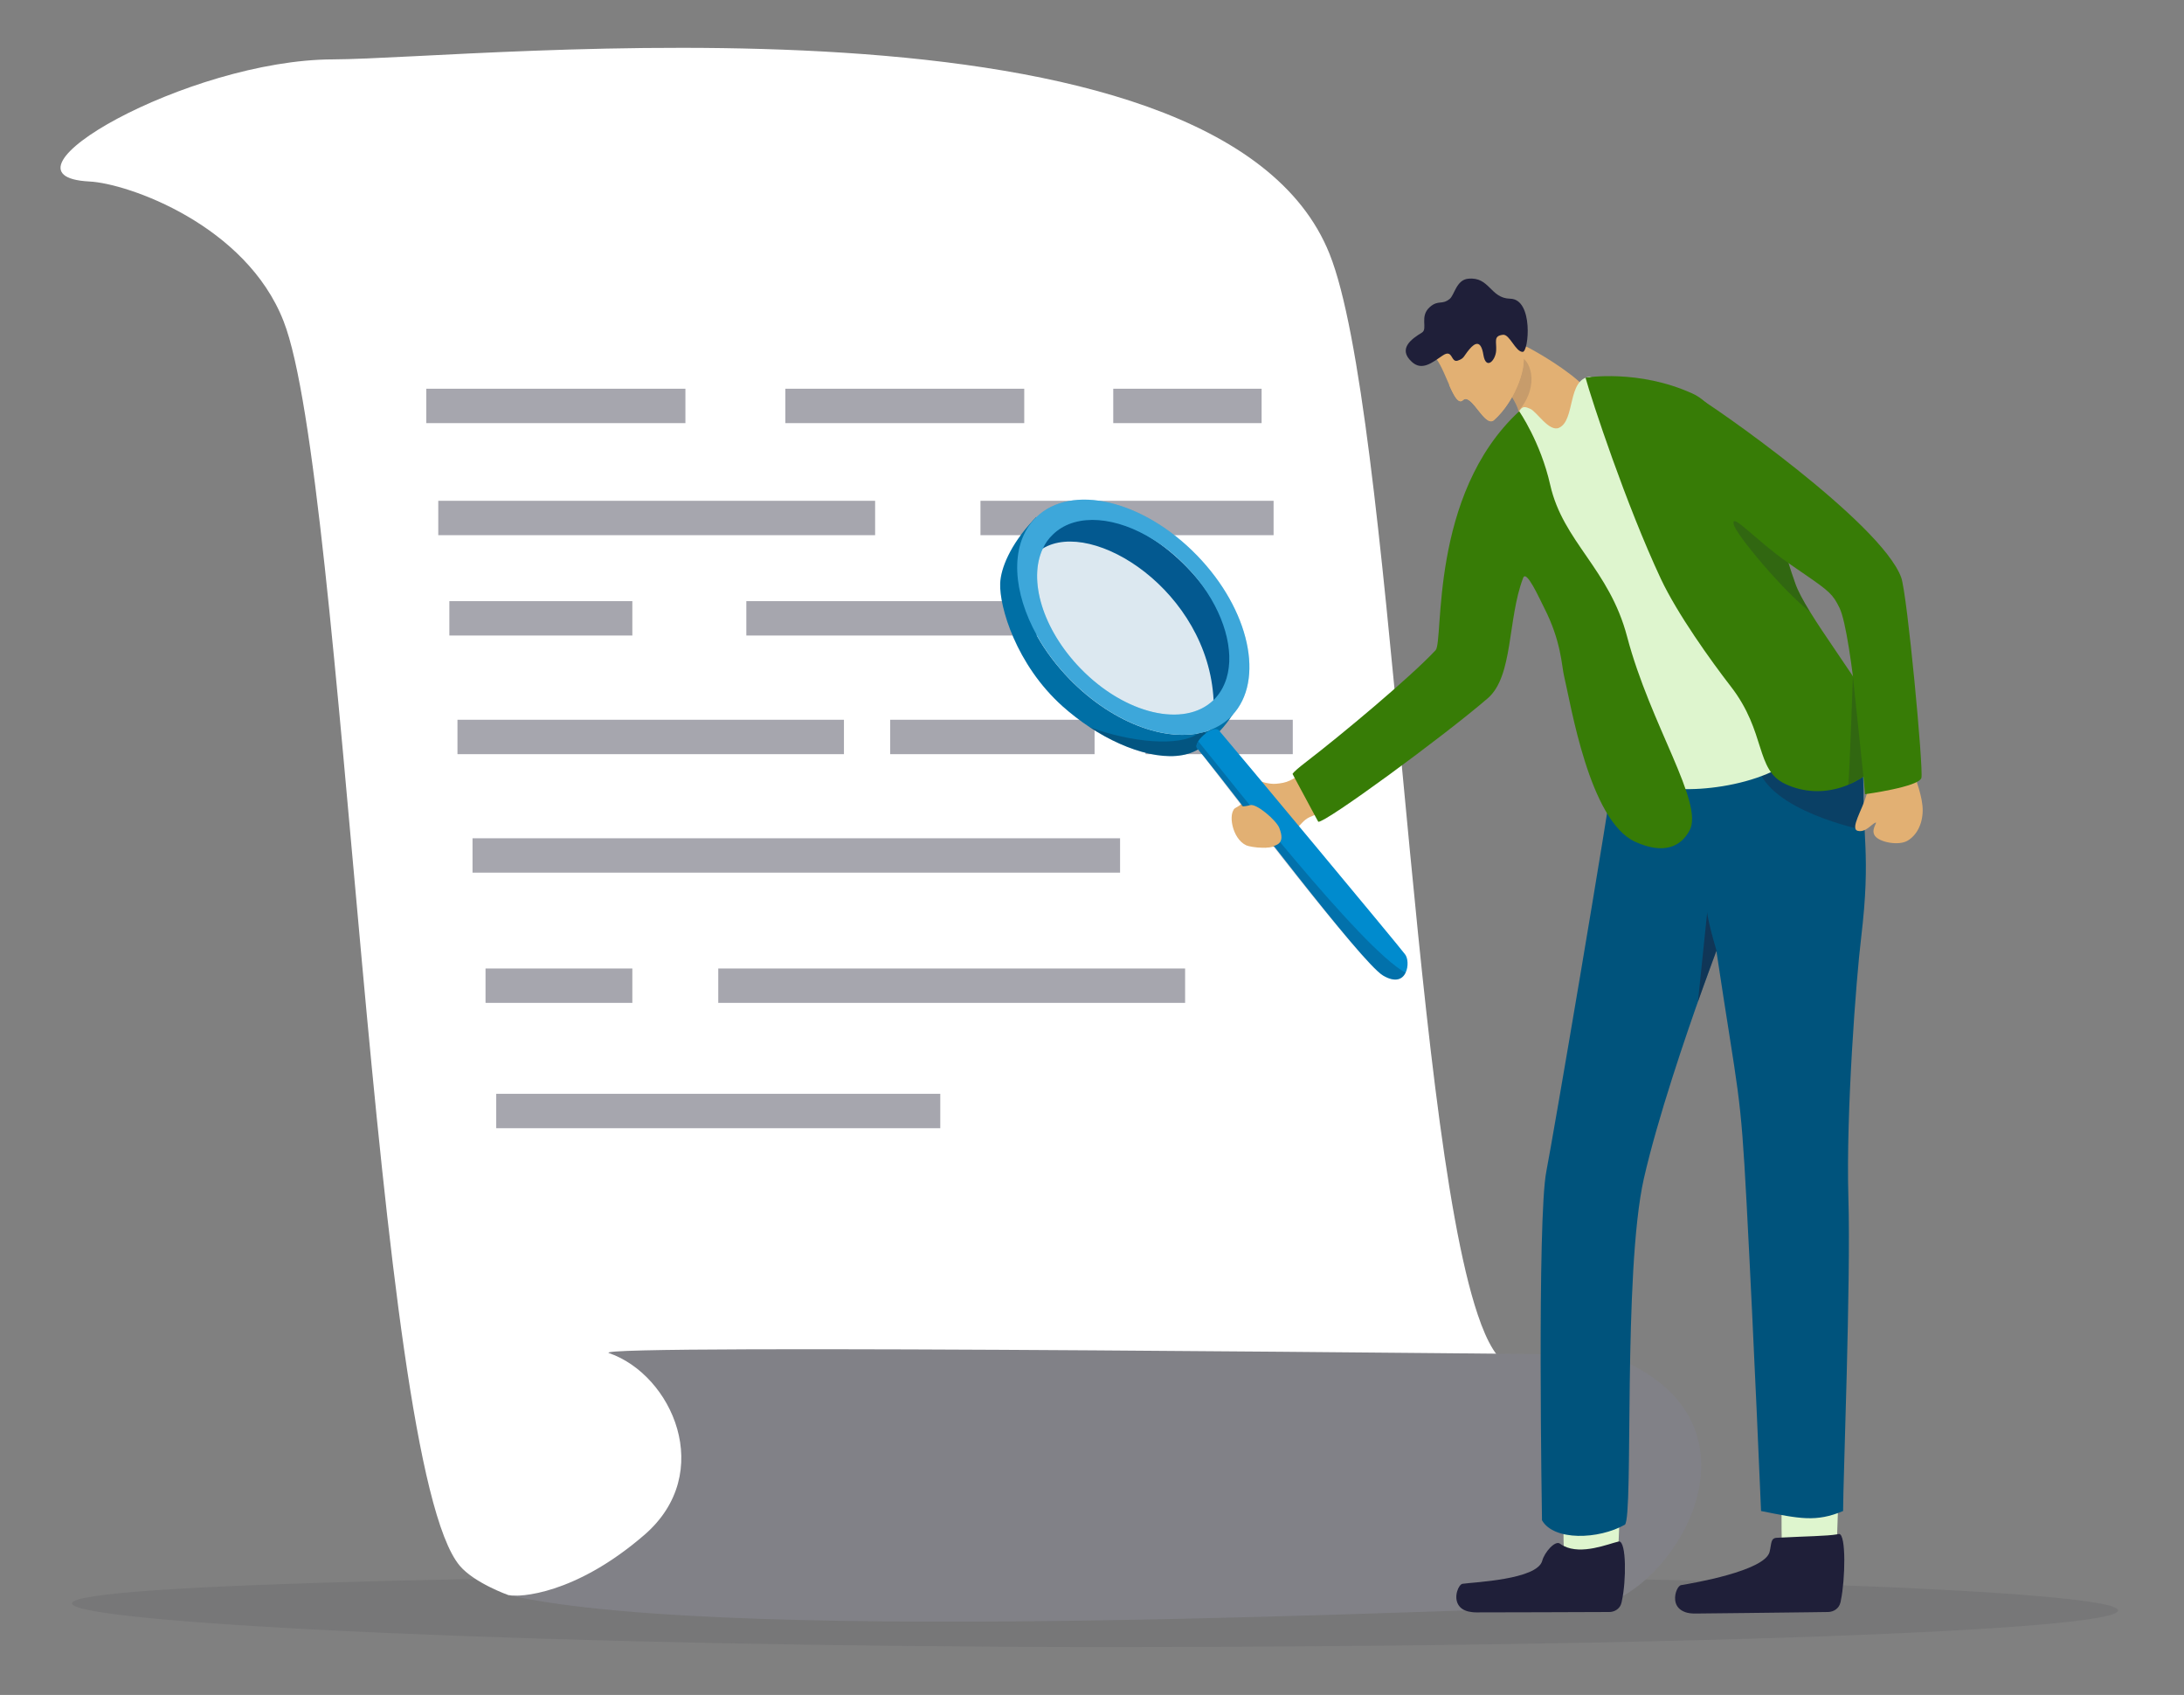 <?xml version="1.0" encoding="utf-8"?>
<!-- Generator: Adobe Illustrator 27.5.0, SVG Export Plug-In . SVG Version: 6.00 Build 0)  -->
<svg version="1.1" id="Layer_1" xmlns="http://www.w3.org/2000/svg" xmlns:xlink="http://www.w3.org/1999/xlink" x="0px" y="0px"
	 viewBox="0 0 1695.8 1315.9" style="enable-background:new 0 0 1695.8 1315.9;" xml:space="preserve">
<rect x="0" y="0" width="1695.8" height="1315.9" fill="#808080" stroke="none"/>
<style type="text/css">
	.st0{opacity:0.12;fill:#32323F;}
	.st1{fill:#FFFFFF;}
	.st2{fill:#818187;}
	.st3{opacity:0.6;}
	.st4{opacity:0.75;fill:#3B3B4C;}
	.st5{fill:#E2B073;}
	.st6{fill:#DEF5CE;}
	.st7{fill:#1F1F39;}
	.st8{fill:#00537C;}
	.st9{opacity:0.46;fill:#1F1F39;}
	.st10{opacity:0.54;fill:#1F1F39;}
	.st11{opacity:0.35;fill:#1F1F39;}
	.st12{opacity:0.14;fill:#1F1F39;}
	.st13{fill:#377C06;}
	.st14{opacity:0.22;fill:#1F1F39;}
	.st15{fill:#006FA5;}
	.st16{fill:#0267A4;}
	.st17{opacity:0.15;fill:#0D0D1E;}
	.st18{opacity:0.86;fill:#FFFFFF;}
	.st19{opacity:0.26;fill:#0D0D1E;}
	.st20{fill:#008BCE;}
	.st21{opacity:0.24;fill:#FFFFFF;}
	.st22{opacity:0.2;fill:#0D0D1E;}
</style>
<path class="st0" d="M55.9,1244.8c0,15.7,374.8,33.9,806.7,33.9s782-12.7,782-28.4c0-15.7-350.1-28.4-782-28.4
	S55.9,1229.1,55.9,1244.8z"/>
<path class="st1" d="M1252.2,1113.6c-2.3,30.6,74.9,72.6-10,105.5c-65.4,25.4-642.4-37-808.6,22.3c-4.6,1.6-38.5-2.9-38.8-3
	c0,0-26.4-9.3-37.8-22.8c-67.6-79.9-89.1-844.5-136.8-966.2C191.1,174.7,99.4,142.4,69.4,140.9c-81.3-4.1,76.4-94.5,189.1-94.8
	c112.6-0.3,687.9-63.7,773.8,150.9c48.7,121.6,63.2,669.5,115.1,823.6c7.4,22.1,15.7,36.1,25,39.5c51.9,18.9,26.4,57.1,66.8,40.8
	C1256.7,1093.8,1252.9,1104.4,1252.2,1113.6z"/>
<path class="st2" d="M1249,1051.8c139.7,52,43.6,196.8-18,196c-70.2-0.9-656.4,31.2-836.1-9.4c8.5,1.9,52-0.5,105.6-46.9
	c55.4-48.1,21.3-124.1-27.6-141C451.1,1043,1240.1,1051.9,1249,1051.8z"/>
<g class="st3">
	<rect x="331" y="301.8" class="st4" width="648.6" height="26.7"/>
	<rect x="340.3" y="388.8" class="st4" width="648.6" height="26.7"/>
	<rect x="348.9" y="466.7" class="st4" width="648.6" height="26.7"/>
	<rect x="355.2" y="558.8" class="st4" width="648.6" height="26.7"/>
	<rect x="366.9" y="650.8" class="st4" width="648.6" height="26.7"/>
	<rect x="377" y="751.9" class="st4" width="648.6" height="26.7"/>
	<rect x="385.3" y="849.2" class="st4" width="344.8" height="26.7"/>
</g>
<rect x="795.3" y="288.5" class="st1" width="69.1" height="50.9"/>
<rect x="532.2" y="282.4" class="st1" width="77.6" height="69.2"/>
<rect x="679.5" y="383.1" class="st1" width="81.8" height="42.5"/>
<rect x="898.3" y="457" class="st1" width="43.6" height="54.6"/>
<rect x="491" y="451" class="st1" width="88.5" height="58.5"/>
<rect x="655.3" y="546.7" class="st1" width="35.9" height="49"/>
<rect x="849.9" y="546.7" class="st1" width="39.6" height="49"/>
<rect x="869.7" y="618.3" class="st1" width="156" height="75.2"/>
<rect x="942" y="457" class="st1" width="92.7" height="54.6"/>
<rect x="920.2" y="746.8" class="st1" width="105.5" height="46.1"/>
<rect x="491" y="726.2" class="st1" width="66.7" height="66.7"/>
<g>
	<path class="st5" d="M995.3,653.6c2.4-3,8-8.1,10.8-10.1c3.8-2.7,5.8-6.9,11-9.2c1.3-0.6,2.6-1.1,4-1.7c1.5-0.6,3-1.3,4.3-1.9
		c8.7-4,13-7.6,20.1-11.8c0,0-12-30-17.4-29.1c-3.3,0.5-8.3,4.5-14.3,8.7c-2.5,1.8-5.2,3.6-8,5.2c-1.4,0.8-2.8,1.6-4.3,2.3
		c-3.3,1.6-7,2.2-10.8,2.5c-11.3,0.8-20.3-7.8-20.9-0.4c-0.6,7.3,11.6,5.8-10.5,19.2c-6,3.6-2.8,23.8,8.4,29
		C971.1,657.8,989.6,660.7,995.3,653.6z"/>
	<g>
		<path class="st6" d="M1214.8,1210.9c-1.6-15.3-0.4-54-0.4-54l44.1-1.5l-2.4,58.2l-29.2,18.5L1214.8,1210.9z"/>
		<path class="st7" d="M1132.3,1245.8c1.4,2.4,3.8,4.3,7.8,5.3c1.8,0.4,3.8,0.7,6.2,0.7c19.5-0.1,81.9-0.1,103.2-0.3
			c0.9,0,1.7-0.1,2.5-0.3c3.4-0.8,6.1-3.3,6.9-6.5c0.2-0.7,0.4-1.4,0.5-2.2c3.3-15.1,3.5-45.4-2.2-45.8c-0.1,0-0.3,0.1-0.5,0.1
			c-7.9,1.8-28.6,10.6-42.6,3.4c-1-0.5-2-1.1-2.9-1.8c-3.7-2.7-12,6.8-13.7,13.3c-3.9,14.7-53.1,16.6-61.9,17.9
			C1132.7,1230,1128.5,1239.4,1132.3,1245.8z"/>
	</g>
	<g>
		<path class="st6" d="M1384.3,1211.2c-1.7-15.3-0.7-54-0.7-54l44.1-1.7l-2,58.2l-29,18.7L1384.3,1211.2z"/>
		<path class="st7" d="M1300.7,1242c0.3,3.6,2.1,7.1,6.6,9.1c0.5,0.2,1,0.4,1.5,0.6c2,0.7,4.5,1,7.5,1c16-0.2,61.2-0.6,88.6-1
			c5.8-0.1,10.8-0.1,14.6-0.2c4.5-0.1,8.3-2.9,9.4-6.9c0.2-0.7,0.4-1.5,0.5-2.3c3.3-15.7,4.2-51-1.4-51.4c-0.5,0.1-1,0.2-1.5,0.3
			c-8.1,1.4-24.3,1.5-43,2.5c-1.3,0.1-2.6,0.1-4,0.2c-4.8,0.3-3.9,4.6-5.5,11c-3.8,14.7-59.8,24.3-68.5,25.7
			C1303.1,1230.8,1300.2,1236.5,1300.7,1242z"/>
	</g>
	<path class="st8" d="M1447.4,705.5c-0.6,6.9-1.3,14.4-2.3,22.7c-3.8,30.9-11.8,135.1-9.9,201.3c2,65.9-4.1,220-4.1,243.6
		c-20.9,8.8-33.8,6-63.7,0c0,0-5.3-127.2-11.2-238.5c-4.8-90.4-6.2-81.3-23.5-196.4l0,0c-0.2,0.5-4.4,11.7-10.6,29
		c-13.2,36.8-35.1,101.2-45.7,147.8c-16.4,72.7-7.9,262.1-14.7,268.7c-20.5,11.6-55.2,12.7-64.4-3.4c0,0-3.9-234.3,3.4-271
		c4.9-25,46.7-269.5,56-335.2c0,0,183.7-38.4,189.4,21.7c0.8,8.2,1,15.5,0.9,22.4c-0.1,9.3,0.4,18,0.9,27.5
		C1448.7,661.2,1449.6,678.9,1447.4,705.5z"/>
	<path class="st9" d="M1349,705.1C1349,705.1,1349,705.1,1349,705.1c-0.4-0.1-0.5-0.2-0.5-0.2C1348.5,704.9,1349,705.1,1349,705.1z"
		/>
	<path class="st10" d="M1332.8,738.1L1332.8,738.1c-0.2,0.6-8.3,22.3-14.4,39.6l7.2-69.6C1325.6,708.2,1325.3,712.3,1332.8,738.1z"
		/>
	<path class="st11" d="M1446.8,644.4c-1.5-0.3-72.3-14.8-81.9-48.8c0,0,61.6,5.1,81.3,7.1C1447,618.2,1447.4,635.6,1446.8,644.4z"/>
	<path class="st5" d="M1154.7,284.8l2.3,1.7c0,0,4.3,4.5,9.1,10.6c5.3,6.7,11.3,15.3,13.1,22.1c2,7.4,9.8,14.6,10,28.1
		c0.1,10.1,37.5,5.4,37.5,5.4l7.9-47.5c-9.3-12.7-34.1-27.9-46.7-34.7c-14-7.6-33-9.4-33-9.4L1154.7,284.8z"/>
	<path class="st12" d="M1166.1,297c5.3,6.7,11.3,15.3,13.1,22.1c17.3-20.8,8.5-41.1,0.2-42.4c-5.2-0.8-8.2,11.4-8.2,11.4L1166.1,297
		z"/>
	<path class="st6" d="M1234.5,292.5c-17.7,1.8-11.2,33.7-23.9,39.6c-7.7,3.6-17.4-12.6-22.4-14.7c-3.1-1.3-6.2-2.9-8.5,2
		c-47.2,100.5,108.6,268.1,103.9,284.4c-3.8,13.4,67.5,13,103.5-10.9c49.4-32.7,25.2-87.8,19.7-98c-5.6-10.2-108.3-180-108.3-180
		S1266.2,304.1,1234.5,292.5z"/>
	<g>
		<path class="st5" d="M1455.8,600.9c-0.1,0-0.2,0.1-0.2,0.2c-1.1,8.1-3.5,6-6.5,16.6c-3,10.7-12.7,25.7-6.7,27.3
			c6,1.6,10.6-4.9,13.5-6.2c2.9-1.3-3.7,5-0.1,10.1c3.6,5.1,18.7,7.9,25.5,3.7c6.8-4.1,11.4-12.4,11.6-23.1
			c0.2-10.7-5.7-25-6.9-29.7C1484.9,595.4,1458,600.4,1455.8,600.9z"/>
	</g>
	<path class="st13" d="M1155.1,542.2c20.1-17.2,15.3-61.6,27.6-93.6c2.5-6.5,12.3,15.4,16.2,23.1c13.5,26.3,13.6,45.2,15.6,53.4
		c5.1,21,19.5,112.2,55.1,128.4c22.6,10.3,35.7,3.6,42.3-8.8c11.4-21.1-30.5-82.1-48.5-150.4c-13.9-52.8-49.7-73.6-59.7-117.8
		c-7.5-33.4-24.1-57.2-24.1-57.2c-70.1,64.8-58.4,178.6-64.9,185.5c-19.7,21.1-72.9,65.5-100.5,86.7c-5.7,4.4-9.5,7.6-10.6,9.3
		l2.6,4.9l8.5,15.8l7.3,13.6l1.6,2.9C1029.1,639,1120.6,571.9,1155.1,542.2z"/>
	<path class="st13" d="M1289.6,449.4c12.8,27.2,38.8,63.5,54.2,83.4c27.9,35.9,18.8,64.9,42.5,75.9c28.6,13.3,59.9,1.2,78.3-21.8
		c11.8-14.7-35.6-73.6-59.3-112.1c-5.2-8.5-9.3-16-11.3-21.8c-2.2-6.2-3.9-11.3-5.3-15.9c0,0,0,0,0,0c-1.3-4-2.4-7.6-3.5-11.1
		c-2.7-8.7-5.3-16.6-10.2-28.9c-2.4-6-5.3-13.2-9.1-22c-11.5-26.9-33.6-61.3-51.4-69.4c-42.3-19.4-83.4-12.5-83.4-12.5
		C1235.9,310.7,1262.5,391.5,1289.6,449.4z"/>
	<path class="st13" d="M1285,361.8c131.3,99.5,133.3,89.5,143.3,110.1c10,20.5,19.8,144.7,19.8,144.7s42.1-5.7,43.8-12.7
		c1.7-7-11-142.8-15.7-155.6c-15.5-42.4-147.3-134.6-162.2-142.4c-14.8-7.8-62,4.1-53.8,24.7C1268.6,351.3,1285,361.8,1285,361.8z"
		/>
	<g>
		<path class="st5" d="M1115.1,278.4c8,10.3,14.4,38.5,20.9,32.3c6.5-6.2,16.9,21.8,24,15.5c17.3-15.4,26.9-44.2,21.7-54.3
			c-5.2-10.1-27.1-31.4-27.1-31.4L1115.1,278.4z"/>
		<path class="st5" d="M1182.3,273.2c2.9,8.5-1.9,26.2-11.7,40.6c-3.1,4.6-6.6,8.8-10.6,12.3c-4.2,3.7-9.6-4.5-14.6-10.6
			c-3.5-4.2-6.8-7.4-9.5-4.9c-3.5,3.3-7-3.3-10.7-11.7c1.8-5.6,4.8-12.5,8.6-19.9c6.1-11.8,14.1-25.2,21.7-37.6
			c4.4,4.4,21.5,21.6,26.1,30.4C1182,272.3,1182.2,272.8,1182.3,273.2z"/>
		<path class="st7" d="M1140.9,271.2c-4.7,5.6-3.8,7-9.1,8.8c-5.4,1.7-3.6-9.4-11.6-4c-8,5.4-16,12.2-23.9,5
			c-11.5-10.4,0.3-18.2,7.8-22.8c4.8-3-2.2-12.6,6.2-19.9c6.6-5.7,9.2-1.3,15.3-6.2c3.7-2.9,5.2-14.8,14.3-15.7
			c16.8-1.8,17.1,15.2,32.7,15.5c18.2,0.3,14.5,41.3,9.7,41.3c-5.6,0-10.1-13.9-15.3-13.3c-7.7,0.9-4.8,5.3-5.3,12.5
			c-0.6,7.7-7.9,15.1-9.9,3.1C1149.9,263.6,1145.2,266.1,1140.9,271.2z"/>
	</g>
	<path class="st14" d="M1405.3,474.9c-5.2-8.5-9.3-16-11.3-21.8c-2.2-6.2-3.9-11.3-5.3-15.9c0,0,0,0,0,0c-26-18.2-44.9-40.3-42.5-30
		C1348,415,1384.1,458.3,1405.3,474.9z"/>
	<path class="st14" d="M1435.1,609.3c1.1-8.8,3.6-84.2,3.6-84.2l8.2,77.9L1435.1,609.3z"/>
	<g>
		<path class="st15" d="M965.1,537.2c0,0-1.7,7.8-8.4,18.2c-2.5,3.8-5.6,8-9.6,12.2c-3,3.2-6.4,6.4-10.4,9.6
			c-1.3,1.1-2.7,2.1-4.2,3.2c-0.7,0.5-1.4,1-2.2,1.4c-19.6,11.7-53.7,2.9-84.3-17.3c-7.2-4.8-14.3-10.2-20.9-16.1
			c-36.3-32.5-49.2-77.6-48.5-95.4c0.4-11.7,7.8-29.9,25.4-48.9c0.8-0.9,1.6-1.7,2.5-2.6l10.4,8.8l3.9,3.3l8.2,6.9l110,93l15.3,13
			l5.4,4.6L965.1,537.2z"/>
		
			<ellipse transform="matrix(0.719 -0.695 0.695 0.719 -86.937 746.777)" class="st16" cx="880.4" cy="480.9" rx="57.7" ry="96.3"/>
		
			<ellipse transform="matrix(0.719 -0.695 0.695 0.719 -86.937 746.777)" class="st17" cx="880.4" cy="480.9" rx="57.7" ry="96.3"/>
		<path class="st18" d="M942.3,543.5c0.5,9.5-0.6,17.3-3,23.4c-29.7,11.2-74.2-4-108.9-39.7c-10.3-10.6-18.8-22-25.3-33.6
			c0,0,0,0,0,0c-3.8-37.9-1.2-63.2-1.2-63.2c1.7-1.7,3.7-3.2,5.7-4.5C848.3,402.1,938.1,459,942.3,543.5z"/>
		<path class="st19" d="M936.7,577.2c-0.4,2.9-1.1,6.2-2.2,9.7c-2-2.4-3.4-4.1-4.2-5.1c-19.6,11.7-53.7,2.9-84.3-17.3
			c31.7,11.8,70,15.6,84.5,4.8l0,0c2.3-1.7,3.8-1.9,4.9-1.2c0.3,0.3,0.6,0.6,0.8,1.1C937.1,570.9,937.2,573.7,936.7,577.2z"/>
		<path class="st20" d="M929.4,431.2c-41.6-42.9-97.5-56.2-124.8-29.6c-0.9,0.8-1.7,1.7-2.5,2.6c-17.9,20.4-15.7,55.6,3.2,89.4
			c0,0,0,0,0,0c6.5,11.6,15,23,25.3,33.6c31.4,32.3,70.9,47.8,100.2,42.1c1.7-0.3,3.3-0.7,4.9-1.2c1.3-0.4,2.6-0.8,3.8-1.3
			c6-2.3,11.4-5.6,15.9-10c0.5-0.5,1-1,1.4-1.5C982.2,528.3,970.3,473.3,929.4,431.2z M920.9,439.5c3.3,3.5,6.5,7,9.3,10.6
			c20.4,25.8,28.6,55.2,22.2,76.4c-2,6.5-5.3,12.3-10.1,17c-22.6,21.9-68.9,11-103.3-24.5c-29.5-30.4-40.8-68.8-29.3-93.1
			c1.9-4.1,4.5-7.8,7.8-10.9c0.4-0.4,0.9-0.9,1.4-1.3c17.6-15.5,48.2-12.6,76.7,5.3C904.4,424.4,912.9,431.3,920.9,439.5z"/>
		<path class="st21" d="M929.4,431.2c-41.6-42.9-97.5-56.2-124.8-29.6c-0.9,0.8-1.7,1.7-2.5,2.6c-17.9,20.4-15.7,55.6,3.2,89.4
			c0,0,0,0,0,0c6.5,11.6,15,23,25.3,33.6c31.4,32.3,70.9,47.8,100.2,42.1c1.7-0.3,3.3-0.7,4.9-1.2c1.3-0.4,2.6-0.8,3.8-1.3
			c6-2.3,11.4-5.6,15.9-10c0.5-0.5,1-1,1.4-1.5C982.2,528.3,970.3,473.3,929.4,431.2z M920.9,439.5c3.3,3.5,6.5,7,9.3,10.6
			c20.4,25.8,28.6,55.2,22.2,76.4c-2,6.5-5.3,12.3-10.1,17c-22.6,21.9-68.9,11-103.3-24.5c-29.5-30.4-40.8-68.8-29.3-93.1
			c1.9-4.1,4.5-7.8,7.8-10.9c0.4-0.4,0.9-0.9,1.4-1.3c17.6-15.5,48.2-12.6,76.7,5.3C904.4,424.4,912.9,431.3,920.9,439.5z"/>
		<path class="st20" d="M1091.4,755.2c-2.4,5-7.9,7.9-17.6,2.1c-17-10.2-114.9-140.3-139.3-170.3c-2-2.4-3.4-4.1-4.2-5.1
			c-0.3-0.4-0.6-0.7-0.7-0.8c-1.1-1.3-0.7-3.3,0.7-5.5c1.3-2.2,3.6-4.5,6-6.3c3.9-2.9,8.3-4.5,10.4-2c0.1,0.1,0.2,0.2,0.3,0.4
			c8.7,10.1,137.9,165.1,143.9,173.1C1093.3,743.7,1093.7,750.4,1091.4,755.2z"/>
		<path class="st22" d="M1091.4,755.2c-2.4,5-7.9,7.9-17.6,2.1C1054.9,746,933.7,585.6,929.7,581c-1.1-1.3-0.7-3.3,0.7-5.5
			C952.9,602.9,1057.1,736.8,1091.4,755.2z"/>
	</g>
	<path class="st5" d="M982.7,658.1c8.2-1.5,15.8-2.2,10.6-15.4c-2.4-5.9-17.8-19.2-22.7-17.6s-10,0.3-12.5,3.5
		c-2.5,3.2,16.3,22.8,16.3,22.8L982.7,658.1z"/>
</g>
</svg>
